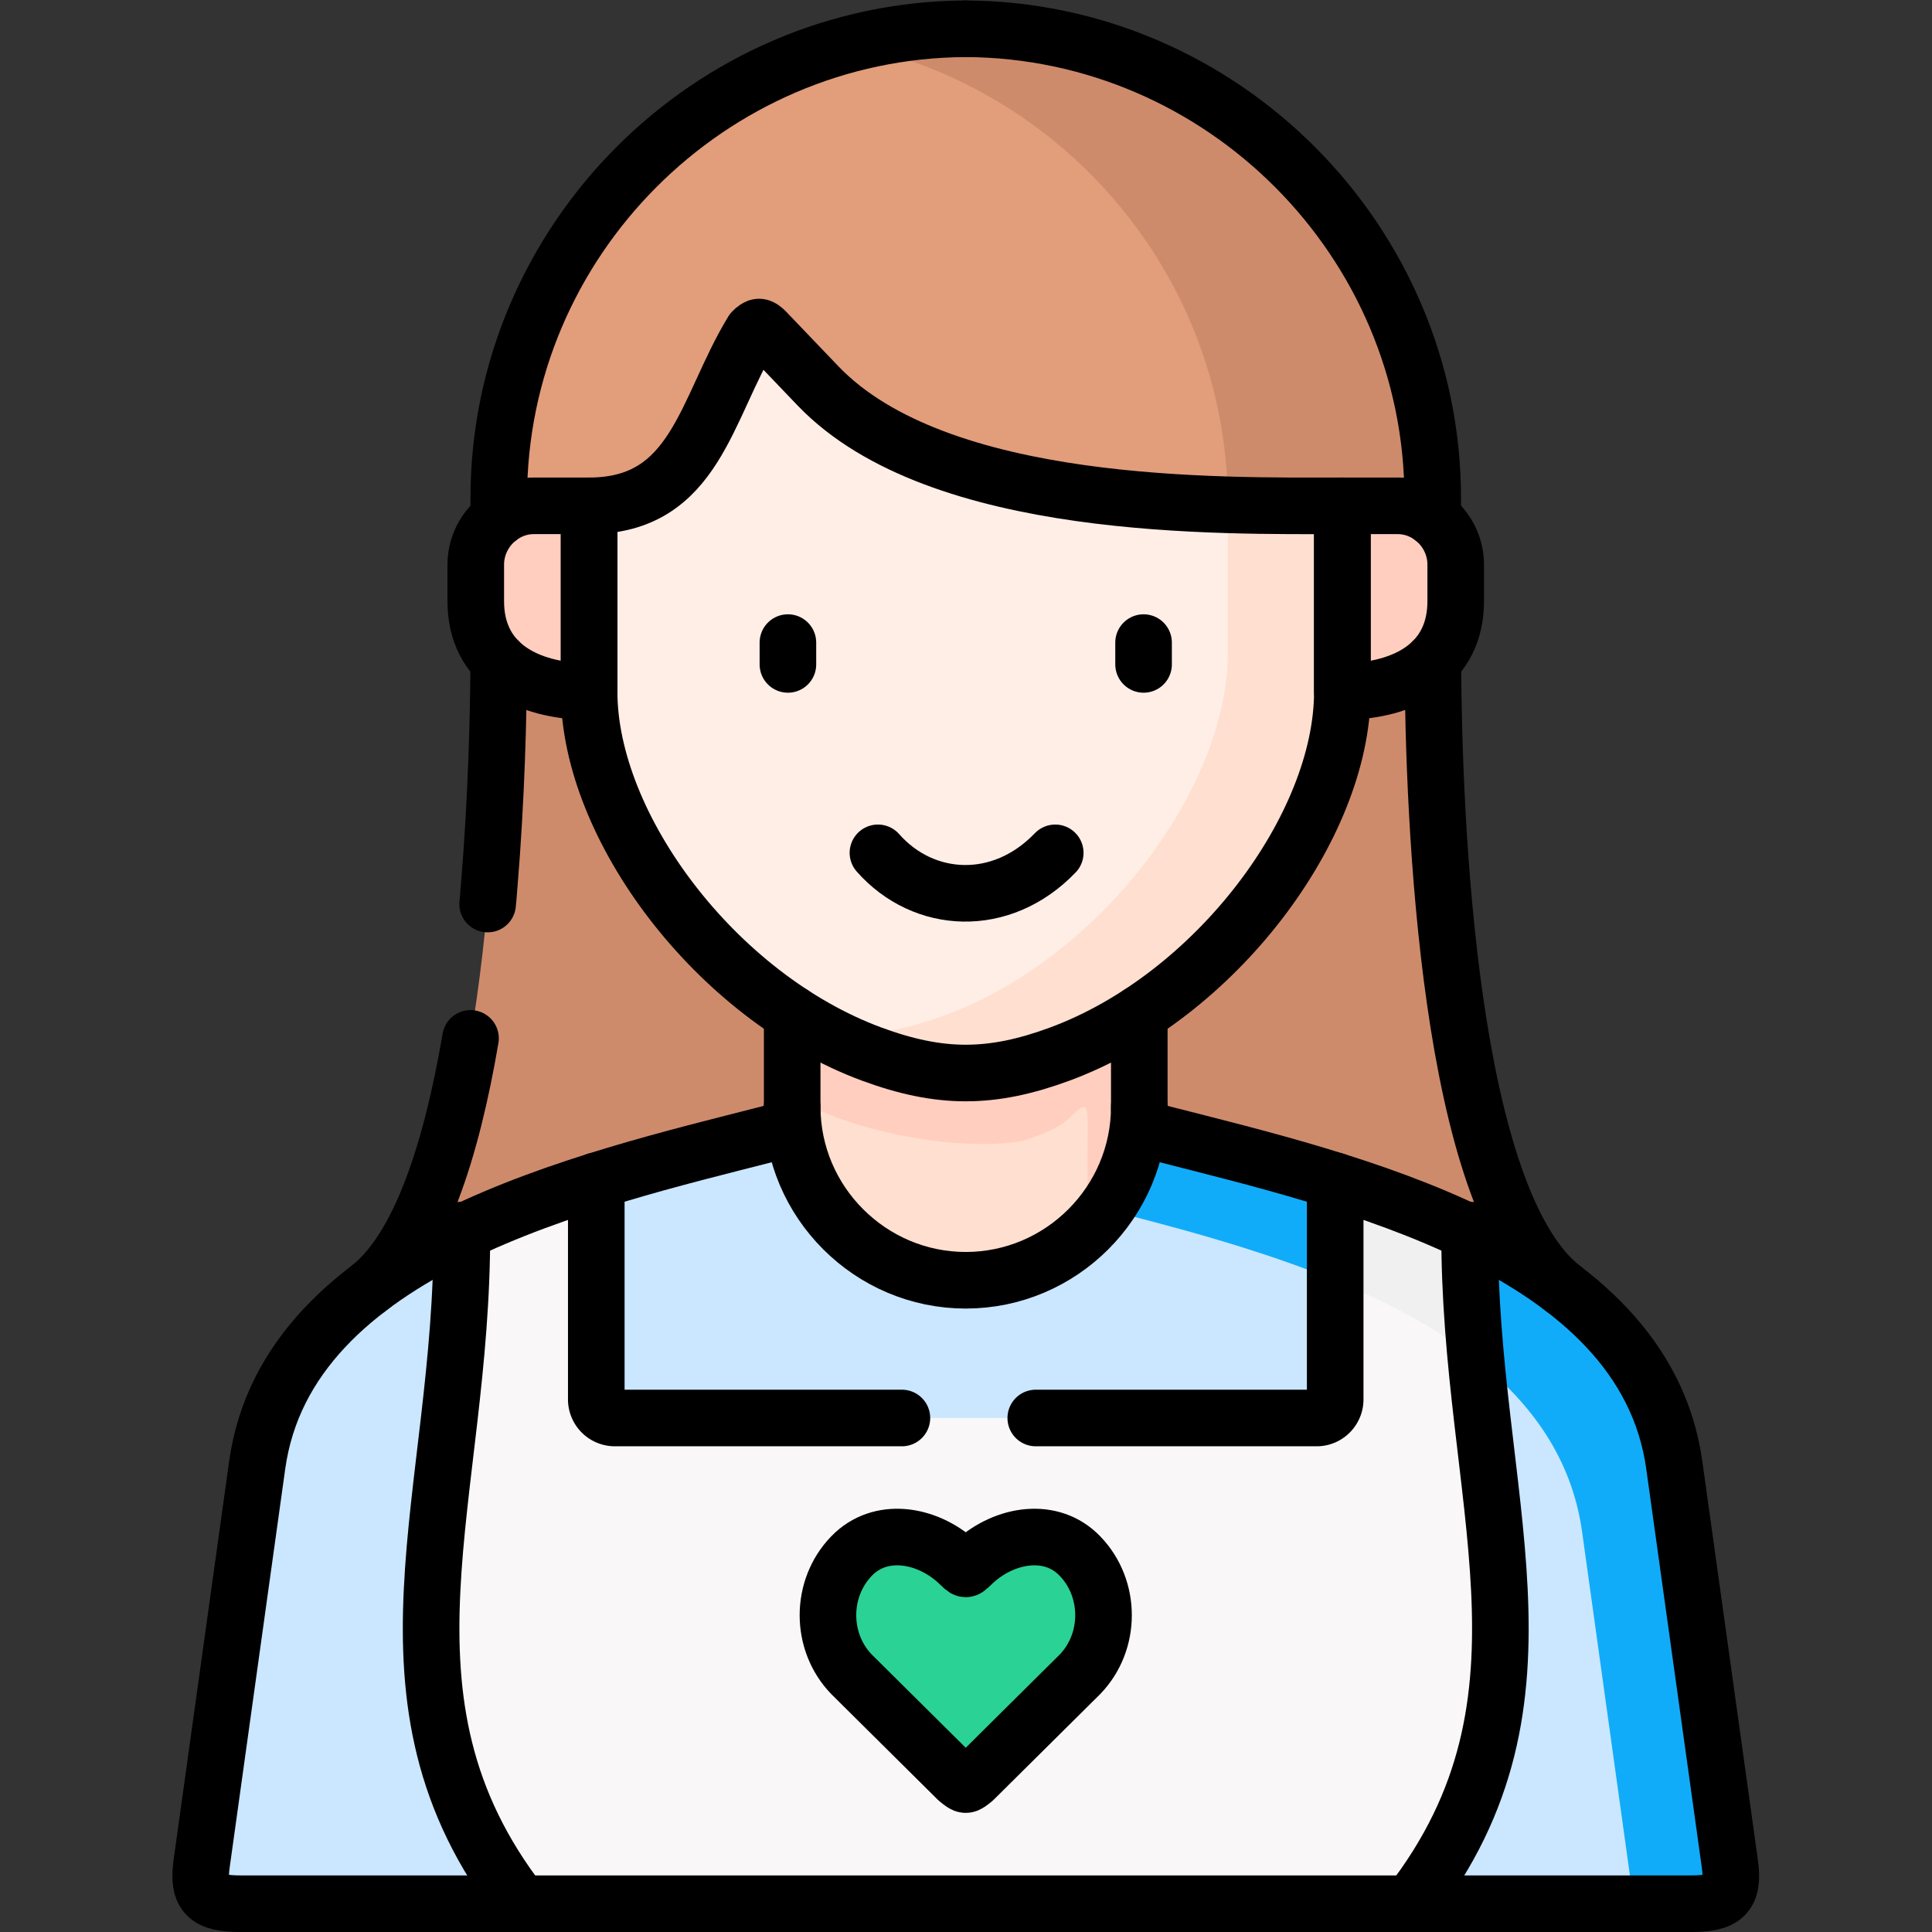 <?xml version="1.0" encoding="UTF-8"?> <svg xmlns="http://www.w3.org/2000/svg" xmlns:xlink="http://www.w3.org/1999/xlink" xmlns:svgjs="http://svgjs.com/svgjs" version="1.1" width="512" height="512" x="0" y="0" viewBox="0 0 682.667 682.667" style="enable-background:new 0 0 512 512" xml:space="preserve" class=""><rect x="0" y="0" width="682.667" height="682.667" fill="#333333" stroke="none"/><g><defs><clipPath id="a"><path d="M0 512h512V0H0Z" fill="#000000" data-original="#000000"></path></clipPath></defs><g clip-path="url(#a)" transform="matrix(1.333 0 0 -1.333 0 682.667)"><path d="M0 0c-30.585 23.556-34.354 124.866-34.553 166.337-5.442-5.442-14.088-8.022-23.98-8.108-9.95-19.218-51.902-57.684-64.912-96.462V37.134c0-4.394 2.381-6.208 6.378-7.229 13.492-3.458 29.451-7.342 45.58-12.416C-59.412 13.691-47.224 9.24-35.886 3.77-26.758-.596-13.69-2.863 0 0" style="fill-opacity:1;fill-rule:evenodd;stroke:none" transform="translate(414.362 170.55)" fill="#ce8b6b" data-original="#ce8b6b" class=""></path><path d="M0 0c-31.01 20.211-56.465 64.347-56.465 93.826-9.892.086-26.956-5.782-32.399-.34-.227-41.499-3.997-142.923-34.638-166.394C-52.751-81.724 0-37.956 0-24.634Z" style="fill-opacity:1;fill-rule:evenodd;stroke:none" transform="translate(221.073 243.4)" fill="#ce8b6b" data-original="#ce8b6b" class=""></path><path d="M0 0c-24.094 56.126 3.884 109.049-15.675 177.903-8.957-4.308-17.404-9.213-24.859-14.911-15.449-11.792-26.645-26.9-29.395-46.715l-14.739-105.76C-85.802 2.211-83.053 0-74.351 0Z" style="fill-opacity:1;fill-rule:evenodd;stroke:none" transform="translate(138.105 7.5)" fill="#cae7ff" data-original="#cae7ff"></path><path d="M0 0c-2.749 19.814-13.945 34.923-29.395 46.715 0 .028-.028.028-.056.057-7.426 5.669-15.845 10.574-24.802 14.854C-72.14-10.063-42.887-62.702-69.929-116.277H4.423c8.73 0 11.479 2.211 10.317 10.516z" style="fill-opacity:1;fill-rule:evenodd;stroke:none" transform="translate(443.813 123.777)" fill="#cae7ff" data-original="#cae7ff"></path><path d="M0 0c25.313 0 46.005 20.722 46.005 46.007v35.717c-6.661-4.338-13.719-7.966-21.004-10.66C15.958 67.72 7.994 66.02 0 66.02c-7.965 0-15.958 1.7-25.001 5.044-7.285 2.694-14.314 6.322-21.004 10.66V46.007C-46.005 20.722-25.284 0 0 0" style="fill-opacity:1;fill-rule:evenodd;stroke:none" transform="translate(255.995 161.677)" fill="#ffdfcf" data-original="#ffdfcf"></path><path d="M0 0c0 68.259-55.842 124.13-123.787 124.441C-191.731 124.13-247.572 68.259-247.572 0v-5.244H0Z" style="fill-opacity:1;fill-rule:evenodd;stroke:none" transform="translate(379.781 380.059)" fill="#e29d7b" data-original="#e29d7b"></path><path d="M0 0c0 68.259-55.841 124.13-123.786 124.441C-191.73 124.13-247.572 68.259-247.572 0v-5.244H0Z" style="fill-opacity:1;fill-rule:evenodd;stroke:none" transform="translate(377.874 380.059)" fill="#e29d7b" data-original="#e29d7b"></path><path d="M0 0c-4.337 1.588-8.588 3.544-12.727 5.755a117.103 117.103 0 0 0-8.277 4.904v-21.657c13.748-9.27 44.531-15.307 61.539-11.905 5.074 1.871 9.098 3.033 12.557 6.519 5.074 5.159 4.195 2.013 4.195-10.658v-7.824c0-4.79-.737-9.41-2.126-13.777a46.106 46.106 0 0 1 6.86 7.427 45.698 45.698 0 0 1 8.985 27.241v24.634C64.345 6.321 57.287 2.693 50.002 0c-9.043-3.345-17.007-5.045-25.001-5.045C17.036-5.045 9.042-3.345 0 0" style="fill-opacity:1;fill-rule:evenodd;stroke:none" transform="translate(230.994 232.741)" fill="#ffcebf" data-original="#ffcebf"></path><path d="m0 0 7.937 24.634L0 49.267h-14.655c-3.487 0-6.718-1.219-9.297-3.232-3.685-2.863-6.095-7.37-6.095-12.359v-9.695c0-6.802 2.268-12.046 6.095-15.874C-18.51 2.665-9.893.086 0 0" style="fill-opacity:1;fill-rule:evenodd;stroke:none" transform="translate(156.161 328.78)" fill="#ffcebf" data-original="#ffcebf"></path><path d="M0 0c0 4.989-2.381 9.496-6.094 12.359-2.58 2.013-5.811 3.232-9.298 3.232h-14.654L-53.063-4.28l23.017-29.396c9.893.086 18.538 2.665 23.981 8.108C-2.239-21.741 0-16.497 0-9.694Z" style="fill-opacity:1;fill-rule:evenodd;stroke:none" transform="translate(385.875 362.455)" fill="#ffcebf" data-original="#ffcebf"></path><path d="M0 0c31.011 20.211 53.829 55.899 53.829 85.379v49.267c-32.088 0-107.062-1.559-139.008 31.804l-13.833 14.457c-1.502 1.502-2.041 1.502-3.543 0-12.501-20.551-14.995-46.261-43.284-46.261V85.379c0-29.48 22.818-65.168 53.829-85.379 6.689-4.338 13.719-7.966 21.004-10.659 9.042-3.345 17.036-5.045 25.001-5.045 7.993 0 15.958 1.7 25.001 5.045C-13.72-7.966-6.661-4.338 0 0" style="fill-opacity:1;fill-rule:evenodd;stroke:none" transform="translate(302 243.4)" fill="#ffeee6" data-original="#ffeee6" class=""></path><path d="M0 0c31.011 20.211 53.829 55.899 53.829 85.379v49.267c-7.937 0-18.481-.085-30.358.254V95.697c0-29.48-22.819-65.169-53.829-85.38-6.69-4.337-13.72-7.964-21.004-10.658-9.043-3.345-17.036-5.046-25.001-5.046-2.438 0-4.905.171-7.37.483 4.138-2.211 8.39-4.167 12.727-5.755 9.042-3.345 17.036-5.045 25.001-5.045 7.993 0 15.958 1.7 25.001 5.045C-13.72-7.966-6.661-4.338 0 0" style="fill-opacity:1;fill-rule:evenodd;stroke:none" transform="translate(302 243.4)" fill="#ffdfcf" data-original="#ffdfcf"></path><path d="M0 0c-25.284 0-46.005 20.692-46.005 46.006 0-4.394-2.381-6.208-6.378-7.229-13.492-3.458-29.423-7.341-45.552-12.415l-11.083-69.024c-.425-2.664 2.211-4.903 4.933-4.903h208.17c2.722 0 5.358 2.239 4.933 4.903L97.935 26.362c-16.129 5.074-32.06 8.957-45.552 12.415-3.997 1.021-6.378 2.835-6.378 7.229C46.005 20.692 25.313 0 0 0" style="fill-opacity:1;fill-rule:evenodd;stroke:none" transform="translate(255.995 172.76)" fill="#cae7ff" data-original="#cae7ff"></path><path d="M0 0h-186.033a4.936 4.936 0 0 0-4.932 4.933v57.94c-12.076-3.799-24.264-8.277-35.631-13.72.142-70.668-26.446-123.477 15.675-177.903h235.78C66.981-74.324 40.393-21.515 40.535 49.153c-11.339 5.443-23.527 9.921-35.631 13.72V4.933C4.904 2.211 2.693 0 0 0" style="fill-opacity:1;fill-rule:evenodd;stroke:none" transform="translate(349.025 136.25)" fill="#f9f7f8" data-original="#f9f7f8"></path><path d="M0 0c8.333 8.617 8.333 22.733 0 31.351-7.54 7.852-19.758 5.868-27.864-1.389-1.474-1.36-2.013-2.013-2.41-2.013-.396 0-.935.653-2.409 2.013-8.079 7.257-20.296 9.241-27.864 1.389-8.334-8.618-8.334-22.734 0-31.351l3.373-3.346L-32.4-27.922c1.049-.822 1.588-1.304 2.126-1.304.539 0 1.078.482 2.127 1.304L-3.374-3.346z" style="fill-opacity:1;fill-rule:evenodd;stroke:none" transform="translate(286.269 68.304)" fill="#2ad295" data-original="#f37c7c" class="" opacity="1"></path><path d="M0 0c-14.825 4.62-29.792 8.306-43.823 11.905h-.057c-.141.057-.311.085-.453.142-3.997 1.02-6.378 2.835-6.378 7.228 0-10.175-3.345-19.587-8.985-27.241 1.785-.453 3.628-.906 5.47-1.388 9.836-2.523 20.381-5.358 31.01-8.703 8.193-2.58 16.441-5.442 24.435-8.73V-.368l-1.106.34C.085 0 .028 0 0 0" style="fill-opacity:1;fill-rule:evenodd;stroke:none" transform="translate(352.71 199.491)" fill="#11acf9" data-original="#bedffc" class="" opacity="1"></path><path d="M0 0c-2.749 19.814-13.945 34.923-29.395 46.715l-.028.028-.028.029c-7.454 5.669-15.873 10.574-24.802 14.854-.028-11.65.68-22.791 1.672-33.563 14.797-11.65 25.455-26.475 28.147-45.751l13.72-98.589H4.423c8.73 0 11.479 2.211 10.317 10.516zm-29.451 46.772z" style="fill-opacity:1;fill-rule:evenodd;stroke:none" transform="translate(443.813 123.777)" fill="#11acf9" data-original="#bedffc" class="" opacity="1"></path><path d="M0 0c0 68.259-55.842 124.13-123.787 124.441a123.756 123.756 0 0 1-30.925-4.082C-97.821 109.077-54.311 58.508-54.311-1.758c11.877-.34 22.421-.255 30.359-.255h14.654c3.486 0 6.718-1.218 9.298-3.231z" style="fill-opacity:1;fill-rule:evenodd;stroke:none" transform="translate(379.781 380.059)" fill="#ce8b6b" data-original="#ce8b6b" class=""></path><path d="M0 0v5.244c0 68.259 55.841 124.13 123.786 124.442M-2.948-102.331c.056.454.085 1.049.141 1.475.086 1.19.199 2.352.284 3.514C-.595-74.154-.085-52.385 0-37.928m-34.639-166.394c13.776 10.545 22.11 36.85 27.156 66.387" style="stroke-width:15;stroke-linecap:round;stroke-linejoin:round;stroke-miterlimit:10;stroke-dasharray:none;stroke-opacity:1" transform="translate(132.209 374.815)" fill="none" stroke="#000000" stroke-width="15" stroke-linecap="round" stroke-linejoin="round" stroke-miterlimit="10" stroke-dasharray="none" stroke-opacity="" data-original="#000000" class=""></path><path d="M0 0v-49.267c-16.837.171-30.047 7.513-30.047 23.982v9.694C-30.047-7.115-23.102 0-14.655 0z" style="stroke-width:15;stroke-linecap:round;stroke-linejoin:round;stroke-miterlimit:10;stroke-dasharray:none;stroke-opacity:1" transform="translate(156.161 378.046)" fill="none" stroke="#000000" stroke-width="15" stroke-linecap="round" stroke-linejoin="round" stroke-miterlimit="10" stroke-dasharray="none" stroke-opacity="" data-original="#000000" class=""></path><path d="M0 0v-49.267c16.865.171 30.046 7.513 30.046 23.982v9.694C30.046-7.115 23.13 0 14.654 0Z" style="stroke-width:15;stroke-linecap:round;stroke-linejoin:round;stroke-miterlimit:10;stroke-dasharray:none;stroke-opacity:1" transform="translate(355.83 378.046)" fill="none" stroke="#000000" stroke-width="15" stroke-linecap="round" stroke-linejoin="round" stroke-miterlimit="10" stroke-dasharray="none" stroke-opacity="" data-original="#000000" class=""></path><path d="M0 0v5.244c0 68.259-55.842 124.13-123.787 124.442M34.638-204.322C3.996-180.851.227-79.398.028-37.928" style="stroke-width:15;stroke-linecap:round;stroke-linejoin:round;stroke-miterlimit:10;stroke-dasharray:none;stroke-opacity:1" transform="translate(379.781 374.815)" fill="none" stroke="#000000" stroke-width="15" stroke-linecap="round" stroke-linejoin="round" stroke-miterlimit="10" stroke-dasharray="none" stroke-opacity="" data-original="#000000" class=""></path><path d="M0 0v-5.783" style="stroke-width:15;stroke-linecap:round;stroke-linejoin:round;stroke-miterlimit:10;stroke-dasharray:none;stroke-opacity:1" transform="translate(208.856 341.791)" fill="none" stroke="#000000" stroke-width="15" stroke-linecap="round" stroke-linejoin="round" stroke-miterlimit="10" stroke-dasharray="none" stroke-opacity="" data-original="#000000" class=""></path><path d="M0 0v-5.783" style="stroke-width:15;stroke-linecap:round;stroke-linejoin:round;stroke-miterlimit:10;stroke-dasharray:none;stroke-opacity:1" transform="translate(303.134 341.791)" fill="none" stroke="#000000" stroke-width="15" stroke-linecap="round" stroke-linejoin="round" stroke-miterlimit="10" stroke-dasharray="none" stroke-opacity="" data-original="#000000" class=""></path><path d="M0 0c-14.287-14.882-34.894-13.72-46.998 0" style="stroke-width:15;stroke-linecap:round;stroke-linejoin:round;stroke-miterlimit:10;stroke-dasharray:none;stroke-opacity:1" transform="translate(279.72 286.062)" fill="none" stroke="#000000" stroke-width="15" stroke-linecap="round" stroke-linejoin="round" stroke-miterlimit="10" stroke-dasharray="none" stroke-opacity="" data-original="#000000" class=""></path><path d="M0 0c.312-71.036-26.588-123.987 15.675-178.583" style="stroke-width:15;stroke-linecap:round;stroke-linejoin:round;stroke-miterlimit:10;stroke-dasharray:none;stroke-opacity:1" transform="translate(122.43 186.083)" fill="none" stroke="#000000" stroke-width="15" stroke-linecap="round" stroke-linejoin="round" stroke-miterlimit="10" stroke-dasharray="none" stroke-opacity="" data-original="#000000" class=""></path><path d="M0 0c0-25.313-20.692-46.006-46.005-46.006C-71.29-46.006-92.01-25.313-92.01 0" style="stroke-width:15;stroke-linecap:round;stroke-linejoin:round;stroke-miterlimit:10;stroke-dasharray:none;stroke-opacity:1" transform="translate(302 218.767)" fill="none" stroke="#000000" stroke-width="15" stroke-linecap="round" stroke-linejoin="round" stroke-miterlimit="10" stroke-dasharray="none" stroke-opacity="" data-original="#000000" class=""></path><path d="M0 0c28.289 0 30.783 25.711 43.284 46.262 1.502 1.502 2.041 1.502 3.543 0L60.66 31.805C92.605-1.559 167.58 0 199.668 0v-49.267c0-35.829-33.675-80.787-74.833-96.038-9.043-3.344-17.008-5.045-25.002-5.045-7.964 0-15.958 1.701-25 5.045C33.675-130.054 0-85.096 0-49.267Z" style="stroke-width:15;stroke-linecap:round;stroke-linejoin:round;stroke-miterlimit:10;stroke-dasharray:none;stroke-opacity:1" transform="translate(156.161 378.046)" fill="none" stroke="#000000" stroke-width="15" stroke-linecap="round" stroke-linejoin="round" stroke-miterlimit="10" stroke-dasharray="none" stroke-opacity="" data-original="#000000" class=""></path><path d="M0 0c-.992 10.771-1.7 21.912-1.672 33.563-.397.198-.794.396-1.191.566-11.027 5.187-22.761 9.496-34.44 13.153V20.863c1.531-.652 3.062-1.276 4.564-1.927 2.239-.993 4.45-2.013 6.633-3.034 6.859-3.316 13.407-6.945 19.445-11.055a91.332 91.332 0 0 0 5.357-3.826l.057-.029C-.822.651-.396.34 0 0m-2.863 34.129c.312-.142.652-.312.992-.453-.34.141-.68.311-.992.453" style="fill-opacity:1;fill-rule:evenodd;stroke:none" transform="translate(391.232 151.84)" fill="#f0f0f0" data-original="#f0f0f0"></path><path d="M0 0h-76.08a4.936 4.936 0 0 0-4.932 4.933v57.94m195.869 0V4.933c0-2.722-2.211-4.933-4.904-4.933H35.489" style="stroke-width:15;stroke-linecap:round;stroke-linejoin:round;stroke-miterlimit:10;stroke-dasharray:none;stroke-opacity:1" transform="translate(239.072 136.25)" fill="none" stroke="#000000" stroke-width="15" stroke-linecap="round" stroke-linejoin="round" stroke-miterlimit="10" stroke-dasharray="none" stroke-opacity="" data-original="#000000" class=""></path><path d="M0 0c-.312-71.036 26.588-123.987-15.676-178.583" style="stroke-width:15;stroke-linecap:round;stroke-linejoin:round;stroke-miterlimit:10;stroke-dasharray:none;stroke-opacity:1" transform="translate(389.56 186.083)" fill="none" stroke="#000000" stroke-width="15" stroke-linecap="round" stroke-linejoin="round" stroke-miterlimit="10" stroke-dasharray="none" stroke-opacity="" data-original="#000000" class=""></path><path d="M0 0c-.539 0-1.077.481-2.126 1.304L-26.9 25.88l-3.373 3.346c-8.334 8.617-8.334 22.733 0 31.35 7.568 7.853 19.785 5.868 27.864-1.388C-.935 57.827-.396 57.175 0 57.175c.397 0 .936.652 2.41 2.013 8.106 7.256 20.324 9.241 27.864 1.388 8.333-8.617 8.333-22.733 0-31.35L26.9 25.88 2.126 1.304C1.078.481.539 0 0 0Z" style="stroke-width:15;stroke-linecap:round;stroke-linejoin:round;stroke-miterlimit:10;stroke-dasharray:none;stroke-opacity:1" transform="translate(255.995 39.078)" fill="none" stroke="#000000" stroke-width="15" stroke-linecap="round" stroke-linejoin="round" stroke-miterlimit="10" stroke-dasharray="none" stroke-opacity="" data-original="#000000" class=""></path><path d="M0 0v-24.634c0-4.393-2.381-6.208-6.378-7.228-48.131-12.33-127.414-30.132-135.436-87.761l-14.74-105.761c-1.133-8.305 1.616-10.516 10.318-10.516h384.483c8.73 0 11.479 2.211 10.317 10.516l-14.74 105.761c-8.022 57.629-87.305 75.431-135.436 87.761-3.997 1.02-6.378 2.835-6.378 7.228V0" style="stroke-width:15;stroke-linecap:round;stroke-linejoin:round;stroke-miterlimit:10;stroke-dasharray:none;stroke-opacity:1" transform="translate(209.99 243.4)" fill="none" stroke="#000000" stroke-width="15" stroke-linecap="round" stroke-linejoin="round" stroke-miterlimit="10" stroke-dasharray="none" stroke-opacity="" data-original="#000000" class=""></path></g></g></svg> 